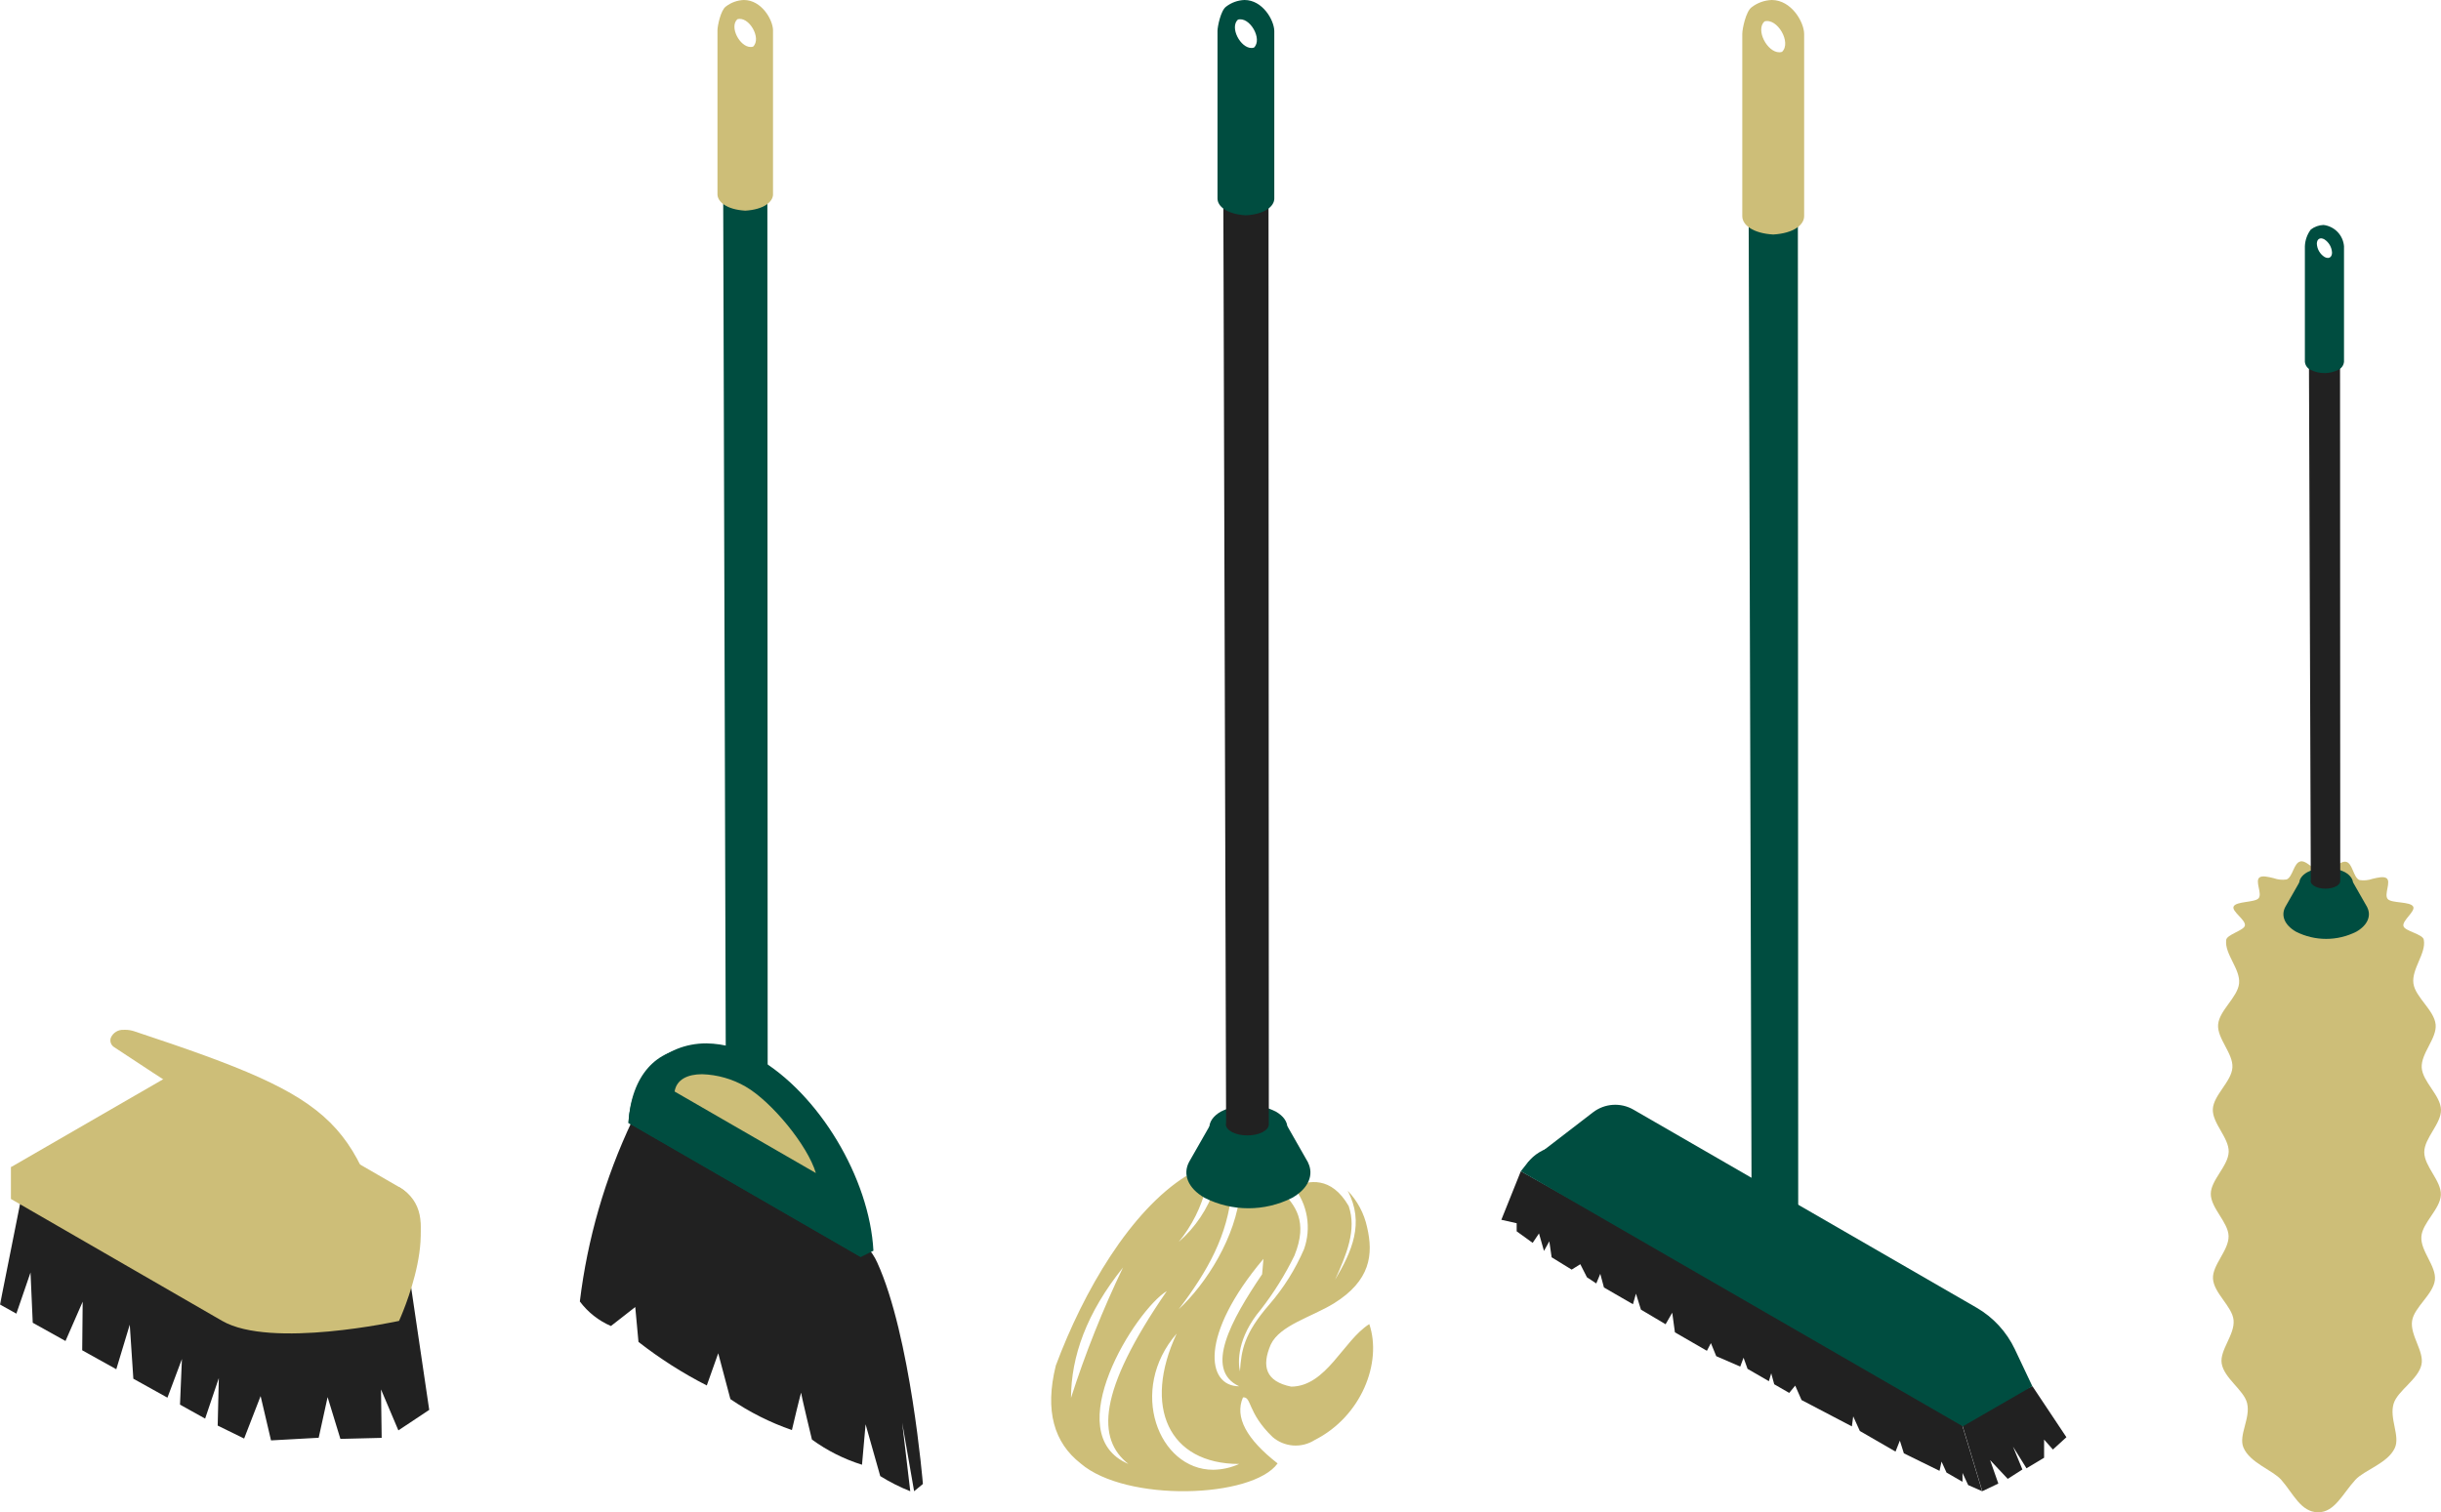 <svg xmlns="http://www.w3.org/2000/svg" xmlns:xlink="http://www.w3.org/1999/xlink" width="294.193" height="182.321" viewBox="0 0 294.193 182.321">
  <defs>
    <clipPath id="clip-path">
      <path id="パス_4348" data-name="パス 4348" d="M2.452,549.027,0,561.325l1.973,1.1,1.705-4.962.268,6.059,3.948,2.2,2.071-4.739-.057,5.859,4.108,2.285,1.623-5.373.432,6.515,4.109,2.285,1.746-4.66-.232,5.5,3.029,1.684,1.65-4.886-.136,5.728,3.186,1.562,1.987-5.121,1.254,5.345,5.746-.318,1.074-4.9,1.542,5.036L46,577.4l-.079-5.838,2.092,4.936,3.718-2.471-2.639-17.871-.88-4.938L4.062,545.04Z" transform="translate(0 -545.04)" fill="none"/>
    </clipPath>
    <linearGradient id="linear-gradient" y1="1.266" x2="0.005" y2="1.266" gradientUnits="objectBoundingBox">
      <stop offset="0" stop-color="#424242"/>
      <stop offset="1" stop-color="#212121"/>
    </linearGradient>
    <clipPath id="clip-path-2">
      <path id="パス_4349" data-name="パス 4349" d="M5.089,547.813l25.462,14.7c5.886,3.4,21.314,0,21.314,0s5.886-12.741,0-16.14L5.089,543.979Z" transform="translate(-5.089 -543.979)" fill="none"/>
    </clipPath>
    <linearGradient id="linear-gradient-2" x1="-0.025" y1="1.897" x2="-0.02" y2="1.897" gradientUnits="objectBoundingBox">
      <stop offset="0" stop-color="#f4e192"/>
      <stop offset="1" stop-color="#cdbe78"/>
    </linearGradient>
    <clipPath id="clip-path-3">
      <path id="パス_4350" data-name="パス 4350" d="M5.089,508.71l25.462,14.7c5.886,3.4,21.314,0,21.314,0s5.886-8.908,0-12.306L26.4,496.4Z" transform="translate(-5.089 -496.404)" fill="none"/>
    </clipPath>
    <linearGradient id="linear-gradient-3" x1="-0.025" y1="1.774" x2="-0.02" y2="1.774" xlink:href="#linear-gradient-2"/>
    <clipPath id="clip-path-4">
      <path id="パス_4351" data-name="パス 4351" d="M53.05,479.969a1.589,1.589,0,0,0-1.57.954.96.96,0,0,0,.383,1.119c6.211,4.108,12.144,8,19.175,12.026a3.238,3.238,0,0,1,1.244,1.274c2.617,4.861-3.84,7.3,13.584,15.874a.294.294,0,0,0,.414-.338c-5.26-20.132-6.41-22.267-31.971-30.735a3.455,3.455,0,0,0-1.085-.179q-.087,0-.174,0" transform="translate(-51.426 -479.964)" fill="none"/>
    </clipPath>
    <linearGradient id="linear-gradient-4" x1="-0.377" y1="1.855" x2="-0.37" y2="1.855" xlink:href="#linear-gradient-2"/>
    <clipPath id="clip-path-5">
      <path id="パス_4352" data-name="パス 4352" d="M270.159,544.227a9.236,9.236,0,0,0,3.75,2.961l2.931-2.289.388,4.206a51.278,51.278,0,0,0,8.233,5.251l1.379-3.882L288.306,556a31.233,31.233,0,0,0,7.414,3.733s1.121-4.778,1.121-4.48,1.293,5.624,1.293,5.624a20.811,20.811,0,0,0,6.034,3.036l.431-4.878,1.767,6.246a22.325,22.325,0,0,0,3.618,1.827l-.975-8.27,1.44,8.27,1.059-.877s-1.475-17.865-5.507-26.7a6.68,6.68,0,0,0-1.293-1.924l-28.255-15.125a70.734,70.734,0,0,0-6.293,21.75" transform="translate(-270.159 -522.477)" fill="none"/>
    </clipPath>
    <linearGradient id="linear-gradient-5" x1="-1.69" y1="1.057" x2="-1.684" y2="1.057" xlink:href="#linear-gradient"/>
    <clipPath id="clip-path-6">
      <path id="パス_4353" data-name="パス 4353" d="M292.818,495.874l28,16.166,1.525-.763c-.467-8.729-6.556-18.94-14-23.238a12.286,12.286,0,0,0-6.128-1.76c-5.018,0-9.061,3.7-9.4,9.595" transform="translate(-292.818 -486.279)" fill="none"/>
    </clipPath>
    <linearGradient id="linear-gradient-6" x1="-2.521" y1="2.162" x2="-2.512" y2="2.162" gradientUnits="objectBoundingBox">
      <stop offset="0" stop-color="#00897b"/>
      <stop offset="1" stop-color="#004d40"/>
    </linearGradient>
    <clipPath id="clip-path-7">
      <path id="パス_4354" data-name="パス 4354" d="M336.758,23.633l.375,125.35a.688.688,0,0,0-.027.181c0,.725,1.134,1.312,2.533,1.312s2.533-.588,2.533-1.312h0l-.042-125.531Z" transform="translate(-336.758 -23.633)" fill="none"/>
    </clipPath>
    <linearGradient id="linear-gradient-7" x1="-16.08" y1="1.389" x2="-16.033" y2="1.389" xlink:href="#linear-gradient-6"/>
    <clipPath id="clip-path-8">
      <path id="パス_4355" data-name="パス 4355" d="M336.681,2.321c1.39-.42,2.961,2.3,1.9,3.3a1.017,1.017,0,0,1-.3.044c-1.3,0-2.59-2.415-1.606-3.339M335.3.782c-.632.447-1.015,2.359-1.015,2.869V23.413c0,.926,1.117,1.853,3.351,1.983,2.231-.131,3.347-1.057,3.347-1.983V3.651C340.956,2.359,339.592,0,337.472,0A3.764,3.764,0,0,0,335.3.782" transform="translate(-334.283)" fill="none"/>
    </clipPath>
    <linearGradient id="linear-gradient-8" x1="-12.911" y1="7.179" x2="-12.872" y2="7.179" xlink:href="#linear-gradient-2"/>
    <clipPath id="clip-path-9">
      <path id="パス_4356" data-name="パス 4356" d="M292.818,497.611l28,16.166c-.467-8.73-6.556-18.94-14-23.239a12.727,12.727,0,0,0-6.265-1.916c-4.349,0-7.41,3.275-7.735,8.988" transform="translate(-292.818 -488.623)" fill="none"/>
    </clipPath>
    <linearGradient id="linear-gradient-9" x1="-2.705" y1="2.223" x2="-2.696" y2="2.223" xlink:href="#linear-gradient-6"/>
    <clipPath id="clip-path-10">
      <path id="パス_4357" data-name="パス 4357" d="M314.319,502.75l17.026,9.83c-.991-3.339-5.345-8.618-8.457-10.415a11.162,11.162,0,0,0-5.252-1.5c-1.71,0-3.077.609-3.317,2.083" transform="translate(-314.319 -500.667)" fill="none"/>
    </clipPath>
    <linearGradient id="linear-gradient-10" x1="-4.775" y1="4.433" x2="-4.76" y2="4.433" xlink:href="#linear-gradient-2"/>
    <clipPath id="clip-path-11">
      <path id="パス_4358" data-name="パス 4358" d="M1040.88,401.47c-.82.143-.922,1.877-1.677,2.17a3.178,3.178,0,0,1-1.558-.155c-.672-.163-1.348-.325-1.687-.1-.622.419.356,1.977-.135,2.529-.461.519-2.69.345-3,.98-.288.582,1.5,1.632,1.354,2.31-.128.612-2.265,1.086-2.256,1.775-.186,1.663,1.722,3.466,1.557,5.185-.16,1.675-2.392,3.262-2.528,4.972-.134,1.685,1.83,3.472,1.724,5.176s-2.284,3.326-2.36,5.022,1.952,3.447,1.911,5.136c-.042,1.712-2.154,3.4-2.157,5.077,0,1.722,2.1,3.408,2.145,5.079.043,1.732-1.976,3.484-1.88,5.143.1,1.745,2.316,3.344,2.48,4.985.176,1.761-1.688,3.617-1.433,5.23.282,1.783,2.676,3.216,3.062,4.782.449,1.817-1.049,3.873-.446,5.34.768,1.869,3.524,2.729,4.567,3.919,1.468,1.675,2.345,3.881,4.425,3.909h.032c1.986-.011,2.925-2.219,4.471-3.913,1.079-1.181,3.883-1.98,4.75-3.824.686-1.459-.689-3.572-.133-5.37.483-1.563,2.963-2.916,3.35-4.688.353-1.615-1.4-3.541-1.126-5.3.258-1.646,2.557-3.181,2.747-4.922.181-1.668-1.752-3.484-1.632-5.214.116-1.683,2.29-3.326,2.349-5.046.058-1.7-2-3.427-2-5.137s2.067-3.432,2.016-5.132c-.051-1.716-2.217-3.366-2.322-5.054-.108-1.726,1.84-3.532,1.677-5.205-.17-1.736-2.448-3.291-2.677-4.946-.242-1.749,1.558-3.635,1.251-5.264-.075-.684-2.261-1.036-2.449-1.641-.207-.666,1.491-1.8,1.165-2.373-.356-.623-2.578-.384-3.052-.893-.51-.546.45-2.114-.168-2.531-.341-.23-1.021-.072-1.694.086a3.143,3.143,0,0,1-1.555.144c-.756-.3-.812-2.04-1.622-2.2-.43-.083-.938.292-1.445.667a2.655,2.655,0,0,1-1.32.678c-.806-.008-1.808-1.407-2.61-1.407a.637.637,0,0,0-.111.01" transform="translate(-1030.063 -401.46)" fill="none"/>
    </clipPath>
    <linearGradient id="linear-gradient-11" x1="-9.583" y1="1" x2="-9.574" y2="1" xlink:href="#linear-gradient-2"/>
    <clipPath id="clip-path-12">
      <path id="パス_4359" data-name="パス 4359" d="M1065.829,411.239l-1.678,2.94h0c-.547,1.021-.122,2.178,1.277,2.986a8.054,8.054,0,0,0,7.288,0c1.376-.794,1.81-1.926,1.305-2.934h.007l-1.719-3.016Z" transform="translate(-1063.921 -411.215)" fill="none"/>
    </clipPath>
    <linearGradient id="linear-gradient-12" x1="-24.802" y1="10.343" x2="-24.779" y2="10.343" xlink:href="#linear-gradient-6"/>
    <clipPath id="clip-path-13">
      <path id="パス_4360" data-name="パス 4360" d="M1072.247,404.98c-1.266.731-1.266,1.915,0,2.646a5.065,5.065,0,0,0,4.583,0c1.266-.731,1.266-1.915,0-2.646a5.065,5.065,0,0,0-4.583,0" transform="translate(-1071.297 -404.432)" fill="none"/>
    </clipPath>
    <linearGradient id="linear-gradient-13" x1="-38.903" y1="19.797" x2="-38.867" y2="19.797" xlink:href="#linear-gradient-6"/>
    <clipPath id="clip-path-14">
      <path id="パス_4361" data-name="パス 4361" d="M1075.657,123.917l.264,74.029a.5.5,0,0,0-.019.127c0,.511.8.925,1.785.925s1.784-.414,1.784-.925h0l-.029-74.156Z" transform="translate(-1075.657 -123.917)" fill="none"/>
    </clipPath>
    <linearGradient id="linear-gradient-14" x1="-72.921" y1="2.001" x2="-72.853" y2="2.001" xlink:href="#linear-gradient"/>
    <clipPath id="clip-path-15">
      <path id="パス_4362" data-name="パス 4362" d="M1076.273,108.7a2.021,2.021,0,0,1-.915-1.584c0-.584.409-.82.915-.528a2.022,2.022,0,0,1,.915,1.584c0,.414-.206.653-.506.653a.828.828,0,0,1-.408-.125m-1.644-3.3a3.6,3.6,0,0,0-.714,2.02V121.34a1.186,1.186,0,0,0,.714.983,3.718,3.718,0,0,0,3.288,0,1.187,1.187,0,0,0,.715-.984V107.421a2.809,2.809,0,0,0-2.472-2.572,2.651,2.651,0,0,0-1.531.551" transform="translate(-1073.915 -104.849)" fill="none"/>
    </clipPath>
    <linearGradient id="linear-gradient-15" x1="-58.89" y1="8.629" x2="-58.836" y2="8.629" xlink:href="#linear-gradient-6"/>
    <clipPath id="clip-path-16">
      <path id="パス_4363" data-name="パス 4363" d="M1060.713,453.718a5.752,5.752,0,0,1-1.092,1.607,15.555,15.555,0,0,1-1.567,1.37c-.276.224-.554.451-.818.692a8.556,8.556,0,0,0-.743.759,6.693,6.693,0,0,0-1.069,1.726,8.651,8.651,0,0,0-.546,1.856c-.03.157-.059.313-.077.47s-.046.31-.057.475a4.083,4.083,0,0,0,.047.99,6.405,6.405,0,0,0,.243.954c.109.309.227.616.366.914.544,1.2,1.246,2.314,1.871,3.438.312.562.607,1.124.858,1.693a9.331,9.331,0,0,1,.578,1.721c.031.144.054.289.078.433l.025.217.013.108.006.108.012.216c0,.072,0,.143,0,.215a3.644,3.644,0,0,1-.029.424,4.47,4.47,0,0,1-.2.84c-.041.14-.1.279-.155.418s-.12.277-.188.415a23.388,23.388,0,0,1-2.1,3.244c-.389.541-.777,1.088-1.142,1.652a13.122,13.122,0,0,0-.979,1.758,6.357,6.357,0,0,0-.548,1.922c-.013.083-.013.167-.018.251s-.011.168-.008.251a4.856,4.856,0,0,0,.031.5,5.447,5.447,0,0,0,.2.979,9.41,9.41,0,0,0,.815,1.828c.332.582.7,1.141,1.087,1.69s.776,1.086,1.159,1.624.757,1.073,1.085,1.619c.167.273.314.549.453.828.063.14.135.279.188.421l.085.212.073.213a4.618,4.618,0,0,1,.229,1.739,10.119,10.119,0,0,1-1.012,3.524c-.511,1.16-1.139,2.3-1.644,3.481a10.435,10.435,0,0,0-.605,1.808,5.427,5.427,0,0,0-.114.93,3.711,3.711,0,0,0,.1.927,3.973,3.973,0,0,1-.006-.922,5.422,5.422,0,0,1,.2-.906,10.77,10.77,0,0,1,.746-1.744c.6-1.139,1.288-2.251,1.894-3.406a14.951,14.951,0,0,0,.8-1.776,8.066,8.066,0,0,0,.459-1.876,5.221,5.221,0,0,0,.015-.973,4.922,4.922,0,0,0-.066-.489c-.017-.08-.036-.16-.055-.241s-.038-.16-.063-.239l-.071-.237-.084-.233c-.052-.157-.123-.307-.185-.46-.137-.3-.283-.6-.446-.889-.643-1.165-1.44-2.246-2.167-3.333-.362-.543-.707-1.088-1.008-1.641a8.537,8.537,0,0,1-.707-1.681,4.431,4.431,0,0,1-.155-1.7,5.619,5.619,0,0,1,.5-1.684,20.148,20.148,0,0,1,2.047-3.253,23.706,23.706,0,0,0,2.165-3.383c.073-.151.138-.306.2-.461s.123-.312.17-.474a5.23,5.23,0,0,0,.219-.983,4.455,4.455,0,0,0,.029-.5c0-.083,0-.166,0-.248l-.016-.247-.009-.123-.016-.122-.033-.245c-.031-.162-.06-.324-.1-.483a10.116,10.116,0,0,0-.668-1.854c-.279-.6-.6-1.175-.931-1.744s-.676-1.127-1.013-1.683-.666-1.11-.944-1.672c-.143-.28-.264-.564-.377-.848a6.022,6.022,0,0,1-.255-.858,3.582,3.582,0,0,1-.075-.858c0-.069.011-.149.015-.223l.018-.227c.009-.152.029-.3.049-.451a8.037,8.037,0,0,1,.419-1.769,6.17,6.17,0,0,1,.9-1.638,7.754,7.754,0,0,1,.651-.745c.236-.241.491-.473.749-.707a13.634,13.634,0,0,0,1.495-1.471,5.648,5.648,0,0,0,.987-1.715,6.859,6.859,0,0,0,.361-1.839,7.406,7.406,0,0,1-.54,1.8" transform="translate(-1053.469 -451.923)" fill="none"/>
    </clipPath>
    <linearGradient id="linear-gradient-16" x1="-33.984" y1="1.184" x2="-33.951" y2="1.184" xlink:href="#linear-gradient-2"/>
    <clipPath id="clip-path-17">
      <path id="パス_4364" data-name="パス 4364" d="M1097.682,466.3l-.208.408c-.079.132-.164.263-.247.393s-.185.254-.286.378-.2.247-.309.371c-.211.246-.424.5-.613.765-.024.033-.049.066-.072.1l-.065.1-.13.205a1.963,1.963,0,0,0-.118.21l-.111.212-.055.106-.045.109-.09.218-.089.218-.069.221c-.044.148-.1.295-.134.443l-.1.446-.051.223-.034.224-.067.449c-.009.076-.027.148-.03.227l-.014.234a3.237,3.237,0,0,0,0,.467,8.65,8.65,0,0,0,.347,1.808c.165.588.364,1.163.543,1.735a16.678,16.678,0,0,1,.455,1.711,6.967,6.967,0,0,1,.146,1.7,3.316,3.316,0,0,1-.032.417,3.389,3.389,0,0,1-.069.411l-.049.205-.024.1c-.009.034-.021.069-.032.1-.046.137-.084.274-.136.411a14.951,14.951,0,0,1-.743,1.638c-.278.547-.571,1.1-.843,1.665a10.966,10.966,0,0,0-.684,1.763,5.857,5.857,0,0,0-.241,1.887,7.682,7.682,0,0,0,.373,1.848c.187.595.415,1.171.64,1.739s.45,1.125.631,1.682a7.7,7.7,0,0,1,.372,1.667,7.242,7.242,0,0,1-.682,3.319c-.222.558-.468,1.12-.7,1.693a13.216,13.216,0,0,0-.6,1.767,5.652,5.652,0,0,0-.171,1.876,6.935,6.935,0,0,0,.445,1.828c.452,1.173,1.088,2.263,1.621,3.357a9.647,9.647,0,0,1,.652,1.657,3.44,3.44,0,0,1,.1.42,3.527,3.527,0,0,1,.059.424c.008.143.023.286.026.43l-.005.433a10.987,10.987,0,0,1-.236,1.741c-.119.581-.277,1.161-.413,1.746a15.68,15.68,0,0,0-.34,1.769,4.868,4.868,0,0,0,.084,1.783,5.018,5.018,0,0,1,.1-1.765,16.233,16.233,0,0,1,.492-1.729,17.947,17.947,0,0,0,.924-3.518l.034-.456c.006-.153,0-.306,0-.459a3.871,3.871,0,0,0-.037-.462,3.77,3.77,0,0,0-.078-.459,9.917,9.917,0,0,0-.585-1.766c-.239-.573-.514-1.129-.769-1.684a17.374,17.374,0,0,1-.685-1.664,6.244,6.244,0,0,1-.338-1.671,5.125,5.125,0,0,1,.2-1.661,12.711,12.711,0,0,1,.613-1.663c.24-.556.5-1.114.743-1.686a11.8,11.8,0,0,0,.612-1.774,5.871,5.871,0,0,0,.174-1.889,8.343,8.343,0,0,0-.4-1.837c-.19-.593-.417-1.169-.644-1.736s-.449-1.124-.627-1.681a7.128,7.128,0,0,1-.348-1.661,5.118,5.118,0,0,1,.193-1.647,11.189,11.189,0,0,1,.611-1.648c.248-.549.524-1.1.793-1.66a15.472,15.472,0,0,0,.736-1.73c.052-.148.092-.3.138-.453.011-.038.023-.076.033-.114l.025-.116.049-.233a4.023,4.023,0,0,0,.067-.472,3.183,3.183,0,0,0,.02-.471,7.619,7.619,0,0,0-.232-1.841c-.29-1.2-.772-2.34-1.165-3.469a8.347,8.347,0,0,1-.427-1.7,2.854,2.854,0,0,1-.028-.422v-.211c0-.069.011-.145.016-.217l.04-.437.021-.219.034-.217.067-.434c.026-.144.066-.285.1-.428l.051-.214.069-.21.07-.21.035-.1.045-.1.089-.2a1.8,1.8,0,0,1,.1-.2l.109-.2.054-.1c.019-.033.042-.065.062-.1.164-.261.346-.516.536-.775.1-.128.187-.261.28-.392s.174-.27.26-.4.151-.279.22-.419.121-.287.176-.43a7.287,7.287,0,0,0,.33-1.769,7.945,7.945,0,0,1-.51,1.725" transform="translate(-1093.229 -464.575)" fill="none"/>
    </clipPath>
    <linearGradient id="linear-gradient-17" x1="-4.659" y1="6.031" x2="-4.655" y2="6.031" xlink:href="#linear-gradient-2"/>
    <clipPath id="clip-path-18">
      <path id="パス_4365" data-name="パス 4365" d="M699.526,551.724l1.848.417v.974l1.928,1.392.763-1.136.6,2.11.643-1.16.281,1.925L708,557.731l1.044-.65.8,1.577,1.125.742.482-1.16.442,1.647,3.495,2.018.362-1.275.6,1.925,2.973,1.763.8-1.391.322,2.366,3.856,2.226.482-.928.643,1.577,2.892,1.252.4-1.067.482,1.345,2.571,1.484.281-.951.361,1.322,1.808,1.043.723-.881.763,1.74,6.066,3.177.161-1.206.8,1.763,4.3,2.482.522-1.322.482,1.531,4.3,2.111.241-1.113.6,1.322,1.928,1.113v-1.067l.683,1.461,1.687.742-2.7-8.922L701.875,545.87Z" transform="translate(-699.526 -545.87)" fill="none"/>
    </clipPath>
    <linearGradient id="linear-gradient-18" x1="-3.121" y1="1.066" x2="-3.117" y2="1.066" xlink:href="#linear-gradient"/>
    <clipPath id="clip-path-19">
      <path id="パス_4366" data-name="パス 4366" d="M913.184,649.8l2.7,8.922,1.931-.919-.99-2.829,2.122,2.263,1.768-1.132-1.132-2.758,1.627,2.617,2.122-1.273V652.5l1.061,1.2,1.627-1.485-4.1-6.156Z" transform="translate(-913.184 -646.065)" fill="none"/>
    </clipPath>
    <linearGradient id="linear-gradient-19" x1="-18.401" y1="1.201" x2="-18.381" y2="1.201" xlink:href="#linear-gradient"/>
    <clipPath id="clip-path-20">
      <path id="パス_4367" data-name="パス 4367" d="M719.64,515.8l-7.882,6.066,47.112,24.145,5.343,7.647,8.38-4.838-2.108-4.454a11.452,11.452,0,0,0-4.626-5.02l-41.341-23.868a4.394,4.394,0,0,0-4.878.323" transform="translate(-711.758 -514.886)" fill="none"/>
    </clipPath>
    <linearGradient id="linear-gradient-20" x1="-4.928" y1="0.985" x2="-4.921" y2="0.985" xlink:href="#linear-gradient-6"/>
    <clipPath id="clip-path-21">
      <path id="パス_4368" data-name="パス 4368" d="M709.421,536.1l-.815,1.036,53.27,30.755-1.911-5.957a6.25,6.25,0,0,0-2.826-3.5L716.2,534.791a5.267,5.267,0,0,0-6.775,1.306" transform="translate(-708.606 -534.085)" fill="none"/>
    </clipPath>
    <linearGradient id="linear-gradient-21" x1="-3.441" y1="1.307" x2="-3.436" y2="1.307" xlink:href="#linear-gradient-6"/>
    <clipPath id="clip-path-22">
      <path id="パス_4369" data-name="パス 4369" d="M814.543,26.309l.417,141.358a.771.771,0,0,0-.03.2c0,.807,1.263,1.461,2.82,1.461s2.821-.654,2.821-1.461h0l-.046-141.559Z" transform="translate(-814.543 -26.309)" fill="none"/>
    </clipPath>
    <linearGradient id="linear-gradient-22" x1="-34.939" y1="1.227" x2="-34.897" y2="1.227" xlink:href="#linear-gradient-6"/>
    <clipPath id="clip-path-23">
      <path id="パス_4370" data-name="パス 4370" d="M814.457,2.584c1.547-.467,3.3,2.562,2.118,3.669a1.144,1.144,0,0,1-.33.049c-1.45,0-2.883-2.689-1.788-3.717M815.329,0a4.2,4.2,0,0,0-2.411.871c-.7.5-1.13,2.626-1.13,3.194v22c0,1.031,1.242,2.062,3.727,2.207,2.486-.145,3.728-1.176,3.728-2.207v-22C819.216,2.629,817.7.008,815.348,0Z" transform="translate(-811.788)" fill="none"/>
    </clipPath>
    <linearGradient id="linear-gradient-23" x1="-28.165" y1="6.449" x2="-28.13" y2="6.449" xlink:href="#linear-gradient-2"/>
    <clipPath id="clip-path-24">
      <path id="パス_4371" data-name="パス 4371" d="M504.894,567.071c-4.118,8.815-.965,15.718,7.529,15.718a7.787,7.787,0,0,1-3.141.7c-6.552,0-10.312-9.593-4.387-16.42m-1.19-5.122c-8.413,12.211-8.413,17.864-4.633,20.841-8.54-3.627.9-18.6,4.633-20.841m-5.277-2.848a122.874,122.874,0,0,0-6.273,15.728c.024-5.009,1.861-10.223,6.273-15.728m16.923-1.035-.161,1.855c-3.714,5.483-7.053,11.512-2.767,13.506-3.957,0-4.826-6.17,2.928-15.361m-25.03,12.88c-1.35,5.456-.2,9.281,2.992,11.78,5.5,4.724,20.7,4.207,23.744,0-3.75-2.923-5.207-5.584-4.175-7.961,1.062-.1.507,1.812,3.547,4.757a4.264,4.264,0,0,0,5.091.388c5.646-2.848,8.156-9.352,6.587-13.98-3.137,1.974-5.164,7.508-9.411,7.54-3.063-.621-3.605-2.448-2.461-5.081,1.11-2.33,4.9-3.3,7.6-4.952,4.419-2.739,4.779-5.905,4.006-9.19a9.087,9.087,0,0,0-2.341-4.4c2.07,3.9.5,7.353-1.52,10.744,1.359-3.01,2.645-6.017,1.641-8.9-2.1-3.625-4.8-3.107-6.636-2.3a7.826,7.826,0,0,1,1.255,7.508,25.762,25.762,0,0,1-4.15,6.634c-3.089,3.537-3.407,5.568-3.571,8.091-.256-1.093-.362-4.045,2.534-7.475a37.364,37.364,0,0,0,4.03-6.472c1.688-4.167.088-6.084-1.665-7.9a17.489,17.489,0,0,1-4.85.1c-.531,5.6-4.107,11.166-7.432,14.271,3.54-4.663,5.912-8.932,6.394-14.336a3.447,3.447,0,0,1-2.027-.324,14.979,14.979,0,0,1-4.367,6.537,16.83,16.83,0,0,0,3.33-6.667,3.558,3.558,0,0,1-2.413-1.294c-6.724,4.218-12.358,13.825-15.733,22.88" transform="translate(-489.764 -548.065)" fill="none"/>
    </clipPath>
    <linearGradient id="linear-gradient-24" x1="-3.093" y1="1.03" x2="-3.086" y2="1.03" xlink:href="#linear-gradient-2"/>
    <clipPath id="clip-path-25">
      <path id="パス_4372" data-name="パス 4372" d="M555.539,524.908l-2.435,4.265h0c-.795,1.481-.178,3.161,1.853,4.333a11.687,11.687,0,0,0,10.575,0c2-1.153,2.627-2.795,1.894-4.257h.011l-2.494-4.376Z" transform="translate(-552.77 -524.874)" fill="none"/>
    </clipPath>
    <linearGradient id="linear-gradient-25" x1="-8.923" y1="4.443" x2="-8.907" y2="4.443" xlink:href="#linear-gradient-6"/>
    <clipPath id="clip-path-26">
      <path id="パス_4373" data-name="パス 4373" d="M564.851,515.826c-1.837,1.061-1.837,2.779,0,3.84a7.351,7.351,0,0,0,6.65,0c1.837-1.061,1.837-2.779,0-3.84a7.351,7.351,0,0,0-6.65,0" transform="translate(-563.474 -515.031)" fill="none"/>
    </clipPath>
    <linearGradient id="linear-gradient-26" x1="-14.074" y1="8.621" x2="-14.049" y2="8.621" xlink:href="#linear-gradient-6"/>
    <clipPath id="clip-path-27">
      <path id="パス_4374" data-name="パス 4374" d="M569.8,27.667l.383,128.2a.715.715,0,0,0-.027.184c0,.741,1.159,1.341,2.589,1.341s2.589-.6,2.589-1.341h0l-.043-128.382Z" transform="translate(-569.801 -27.667)" fill="none"/>
    </clipPath>
    <linearGradient id="linear-gradient-27" x1="-26.624" y1="1.35" x2="-26.577" y2="1.35" xlink:href="#linear-gradient"/>
    <clipPath id="clip-path-28">
      <path id="パス_4375" data-name="パス 4375" d="M569.722,2.372c1.421-.429,3.026,2.352,1.944,3.368a1.056,1.056,0,0,1-.3.045c-1.331,0-2.646-2.468-1.641-3.412M568.309.8c-.646.457-1.037,2.411-1.037,2.932v20.2c0,.946,1.141,1.893,3.422,2.026,2.282-.133,3.423-1.08,3.423-2.026V3.732C574.091,2.411,572.7,0,570.53,0a3.848,3.848,0,0,0-2.222.8" transform="translate(-567.272)" fill="none"/>
    </clipPath>
    <linearGradient id="linear-gradient-28" x1="-21.439" y1="7.025" x2="-21.401" y2="7.025" xlink:href="#linear-gradient-6"/>
  </defs>
  <g id="service03" transform="translate(-260.403 -1852.792)">
    <g id="グループ_4846" data-name="グループ 4846" transform="translate(260.403 1852.792)">
      <g id="グループ_4791" data-name="グループ 4791" transform="translate(0 140.984)">
        <g id="グループ_4790" data-name="グループ 4790" clip-path="url(#clip-path)">
          <rect id="長方形_3189" data-name="長方形 3189" width="51.733" height="32.664" fill="url(#linear-gradient)"/>
        </g>
      </g>
      <g id="グループ_4793" data-name="グループ 4793" transform="translate(1.316 140.709)">
        <g id="グループ_4792" data-name="グループ 4792" clip-path="url(#clip-path-2)">
          <rect id="長方形_3190" data-name="長方形 3190" width="52.663" height="21.932" fill="url(#linear-gradient-2)"/>
        </g>
      </g>
      <g id="グループ_4795" data-name="グループ 4795" transform="translate(1.316 128.403)">
        <g id="グループ_4794" data-name="グループ 4794" clip-path="url(#clip-path-3)">
          <rect id="長方形_3191" data-name="長方形 3191" width="52.663" height="30.405" transform="translate(0)" fill="url(#linear-gradient-3)"/>
        </g>
      </g>
      <g id="グループ_4797" data-name="グループ 4797" transform="translate(13.302 124.151)">
        <g id="グループ_4796" data-name="グループ 4796" clip-path="url(#clip-path-4)">
          <rect id="長方形_3192" data-name="長方形 3192" width="35.011" height="31.363" transform="translate(-0.094)" fill="url(#linear-gradient-4)"/>
        </g>
      </g>
      <g id="グループ_4799" data-name="グループ 4799" transform="translate(69.881 135.148)">
        <g id="グループ_4798" data-name="グループ 4798" clip-path="url(#clip-path-5)">
          <rect id="長方形_3193" data-name="長方形 3193" width="41.348" height="44.63" transform="translate(0 0)" fill="url(#linear-gradient-5)"/>
        </g>
      </g>
      <g id="グループ_4801" data-name="グループ 4801" transform="translate(75.742 125.784)">
        <g id="グループ_4800" data-name="グループ 4800" clip-path="url(#clip-path-6)">
          <rect id="長方形_3194" data-name="長方形 3194" width="29.962" height="26.262" transform="translate(-0.44 0.007) rotate(-0.979)" fill="url(#linear-gradient-6)"/>
        </g>
      </g>
      <g id="グループ_4803" data-name="グループ 4803" transform="translate(87.108 6.113)">
        <g id="グループ_4802" data-name="グループ 4802" clip-path="url(#clip-path-7)">
          <rect id="長方形_3195" data-name="長方形 3195" width="5.417" height="126.843" transform="translate(0 0)" fill="url(#linear-gradient-7)"/>
        </g>
      </g>
      <g id="グループ_4805" data-name="グループ 4805" transform="translate(86.468)">
        <g id="グループ_4804" data-name="グループ 4804" clip-path="url(#clip-path-8)">
          <rect id="長方形_3196" data-name="長方形 3196" width="6.697" height="25.396" fill="url(#linear-gradient-8)"/>
        </g>
      </g>
      <g id="グループ_4807" data-name="グループ 4807" transform="translate(75.742 126.391)">
        <g id="グループ_4806" data-name="グループ 4806" clip-path="url(#clip-path-9)">
          <rect id="長方形_3197" data-name="長方形 3197" width="28.001" height="25.155" transform="translate(0 -0.001)" fill="url(#linear-gradient-9)"/>
        </g>
      </g>
      <g id="グループ_4809" data-name="グループ 4809" transform="translate(81.304 129.506)">
        <g id="グループ_4808" data-name="グループ 4808" clip-path="url(#clip-path-10)">
          <rect id="長方形_3198" data-name="長方形 3198" width="17.026" height="11.913" transform="translate(0)" fill="url(#linear-gradient-10)"/>
        </g>
      </g>
      <g id="グループ_4811" data-name="グループ 4811" transform="translate(266.443 103.844)">
        <g id="グループ_4810" data-name="グループ 4810" clip-path="url(#clip-path-11)">
          <rect id="長方形_3199" data-name="長方形 3199" width="27.803" height="78.498" transform="translate(-0.003 -0.021)" fill="url(#linear-gradient-11)"/>
        </g>
      </g>
      <g id="グループ_4813" data-name="グループ 4813" transform="translate(275.201 106.368)">
        <g id="グループ_4812" data-name="グループ 4812" clip-path="url(#clip-path-12)">
          <rect id="長方形_3200" data-name="長方形 3200" width="11.08" height="7.355" transform="translate(-0.476 0.004) rotate(-1.288)" fill="url(#linear-gradient-12)"/>
        </g>
      </g>
      <g id="グループ_4815" data-name="グループ 4815" transform="translate(277.109 104.613)">
        <g id="グループ_4814" data-name="グループ 4814" clip-path="url(#clip-path-13)">
          <rect id="長方形_3201" data-name="長方形 3201" width="7.115" height="3.925" transform="translate(-0.316)" fill="url(#linear-gradient-13)"/>
        </g>
      </g>
      <g id="グループ_4817" data-name="グループ 4817" transform="translate(278.237 32.053)">
        <g id="グループ_4816" data-name="グループ 4816" clip-path="url(#clip-path-14)">
          <rect id="長方形_3202" data-name="長方形 3202" width="3.816" height="75.081" transform="translate(0 0)" fill="url(#linear-gradient-14)"/>
        </g>
      </g>
      <g id="グループ_4819" data-name="グループ 4819" transform="translate(277.786 27.121)">
        <g id="グループ_4818" data-name="グループ 4818" clip-path="url(#clip-path-15)">
          <rect id="長方形_3203" data-name="長方形 3203" width="4.717" height="17.986" transform="translate(0 0)" fill="url(#linear-gradient-15)"/>
        </g>
      </g>
      <g id="グループ_4821" data-name="グループ 4821" transform="translate(272.498 116.898)">
        <g id="グループ_4820" data-name="グループ 4820" clip-path="url(#clip-path-16)">
          <rect id="長方形_3204" data-name="長方形 3204" width="8.015" height="55.287" transform="translate(-0.232 0.001) rotate(-0.238)" fill="url(#linear-gradient-16)"/>
        </g>
      </g>
      <g id="グループ_4823" data-name="グループ 4823" transform="translate(282.782 120.17)">
        <g id="グループ_4822" data-name="グループ 4822" clip-path="url(#clip-path-17)">
          <rect id="長方形_3205" data-name="長方形 3205" width="55.288" height="6.248" transform="translate(-1.286 55.161) rotate(-88.705)" fill="url(#linear-gradient-17)"/>
        </g>
      </g>
      <g id="グループ_4825" data-name="グループ 4825" transform="translate(180.944 141.199)">
        <g id="グループ_4824" data-name="グループ 4824" clip-path="url(#clip-path-18)">
          <rect id="長方形_3206" data-name="長方形 3206" width="57.968" height="38.579" fill="url(#linear-gradient-18)"/>
        </g>
      </g>
      <g id="グループ_4827" data-name="グループ 4827" transform="translate(236.211 167.116)">
        <g id="グループ_4826" data-name="グループ 4826" clip-path="url(#clip-path-19)">
          <rect id="長方形_3207" data-name="長方形 3207" width="12.837" height="12.662" fill="url(#linear-gradient-19)"/>
        </g>
      </g>
      <g id="グループ_4829" data-name="グループ 4829" transform="translate(184.108 133.184)">
        <g id="グループ_4828" data-name="グループ 4828" clip-path="url(#clip-path-20)">
          <rect id="長方形_3208" data-name="長方形 3208" width="39.523" height="61.312" transform="translate(-0.482 38.764) rotate(-89.288)" fill="url(#linear-gradient-20)"/>
        </g>
      </g>
      <g id="グループ_4831" data-name="グループ 4831" transform="translate(183.293 138.15)">
        <g id="グループ_4830" data-name="グループ 4830" clip-path="url(#clip-path-21)">
          <rect id="長方形_3209" data-name="長方形 3209" width="53.27" height="33.804" transform="translate(0 0)" fill="url(#linear-gradient-21)"/>
        </g>
      </g>
      <g id="グループ_4833" data-name="グループ 4833" transform="translate(210.695 6.805)">
        <g id="グループ_4832" data-name="グループ 4832" clip-path="url(#clip-path-22)">
          <rect id="長方形_3210" data-name="長方形 3210" width="6.03" height="143.02" transform="translate(0 0)" fill="url(#linear-gradient-22)"/>
        </g>
      </g>
      <g id="グループ_4835" data-name="グループ 4835" transform="translate(209.983)">
        <g id="グループ_4834" data-name="グループ 4834" clip-path="url(#clip-path-23)">
          <rect id="長方形_3211" data-name="長方形 3211" width="7.456" height="28.273" fill="url(#linear-gradient-23)"/>
        </g>
      </g>
      <g id="グループ_4837" data-name="グループ 4837" transform="translate(126.686 141.766)">
        <g id="グループ_4836" data-name="グループ 4836" clip-path="url(#clip-path-24)">
          <rect id="長方形_3212" data-name="長方形 3212" width="40.705" height="39.384" transform="translate(-0.794)" fill="url(#linear-gradient-24)"/>
        </g>
      </g>
      <g id="グループ_4839" data-name="グループ 4839" transform="translate(142.983 135.768)">
        <g id="グループ_4838" data-name="グループ 4838" clip-path="url(#clip-path-25)">
          <rect id="長方形_3213" data-name="長方形 3213" width="15.966" height="10.498" transform="translate(-0.576 0.001) rotate(-0.651)" fill="url(#linear-gradient-25)"/>
        </g>
      </g>
      <g id="グループ_4841" data-name="グループ 4841" transform="translate(145.752 133.222)">
        <g id="グループ_4840" data-name="グループ 4840" clip-path="url(#clip-path-26)">
          <rect id="長方形_3214" data-name="長方形 3214" width="10.323" height="5.695" transform="translate(-0.459)" fill="url(#linear-gradient-26)"/>
        </g>
      </g>
      <g id="グループ_4843" data-name="グループ 4843" transform="translate(147.389 7.157)">
        <g id="グループ_4842" data-name="グループ 4842" clip-path="url(#clip-path-27)">
          <rect id="長方形_3215" data-name="長方形 3215" width="5.536" height="129.723" transform="translate(0 0)" fill="url(#linear-gradient-27)"/>
        </g>
      </g>
      <g id="グループ_4845" data-name="グループ 4845" transform="translate(146.735)">
        <g id="グループ_4844" data-name="グループ 4844" clip-path="url(#clip-path-28)">
          <rect id="長方形_3216" data-name="長方形 3216" width="6.844" height="25.955" fill="url(#linear-gradient-28)"/>
        </g>
      </g>
    </g>
  </g>
</svg>
